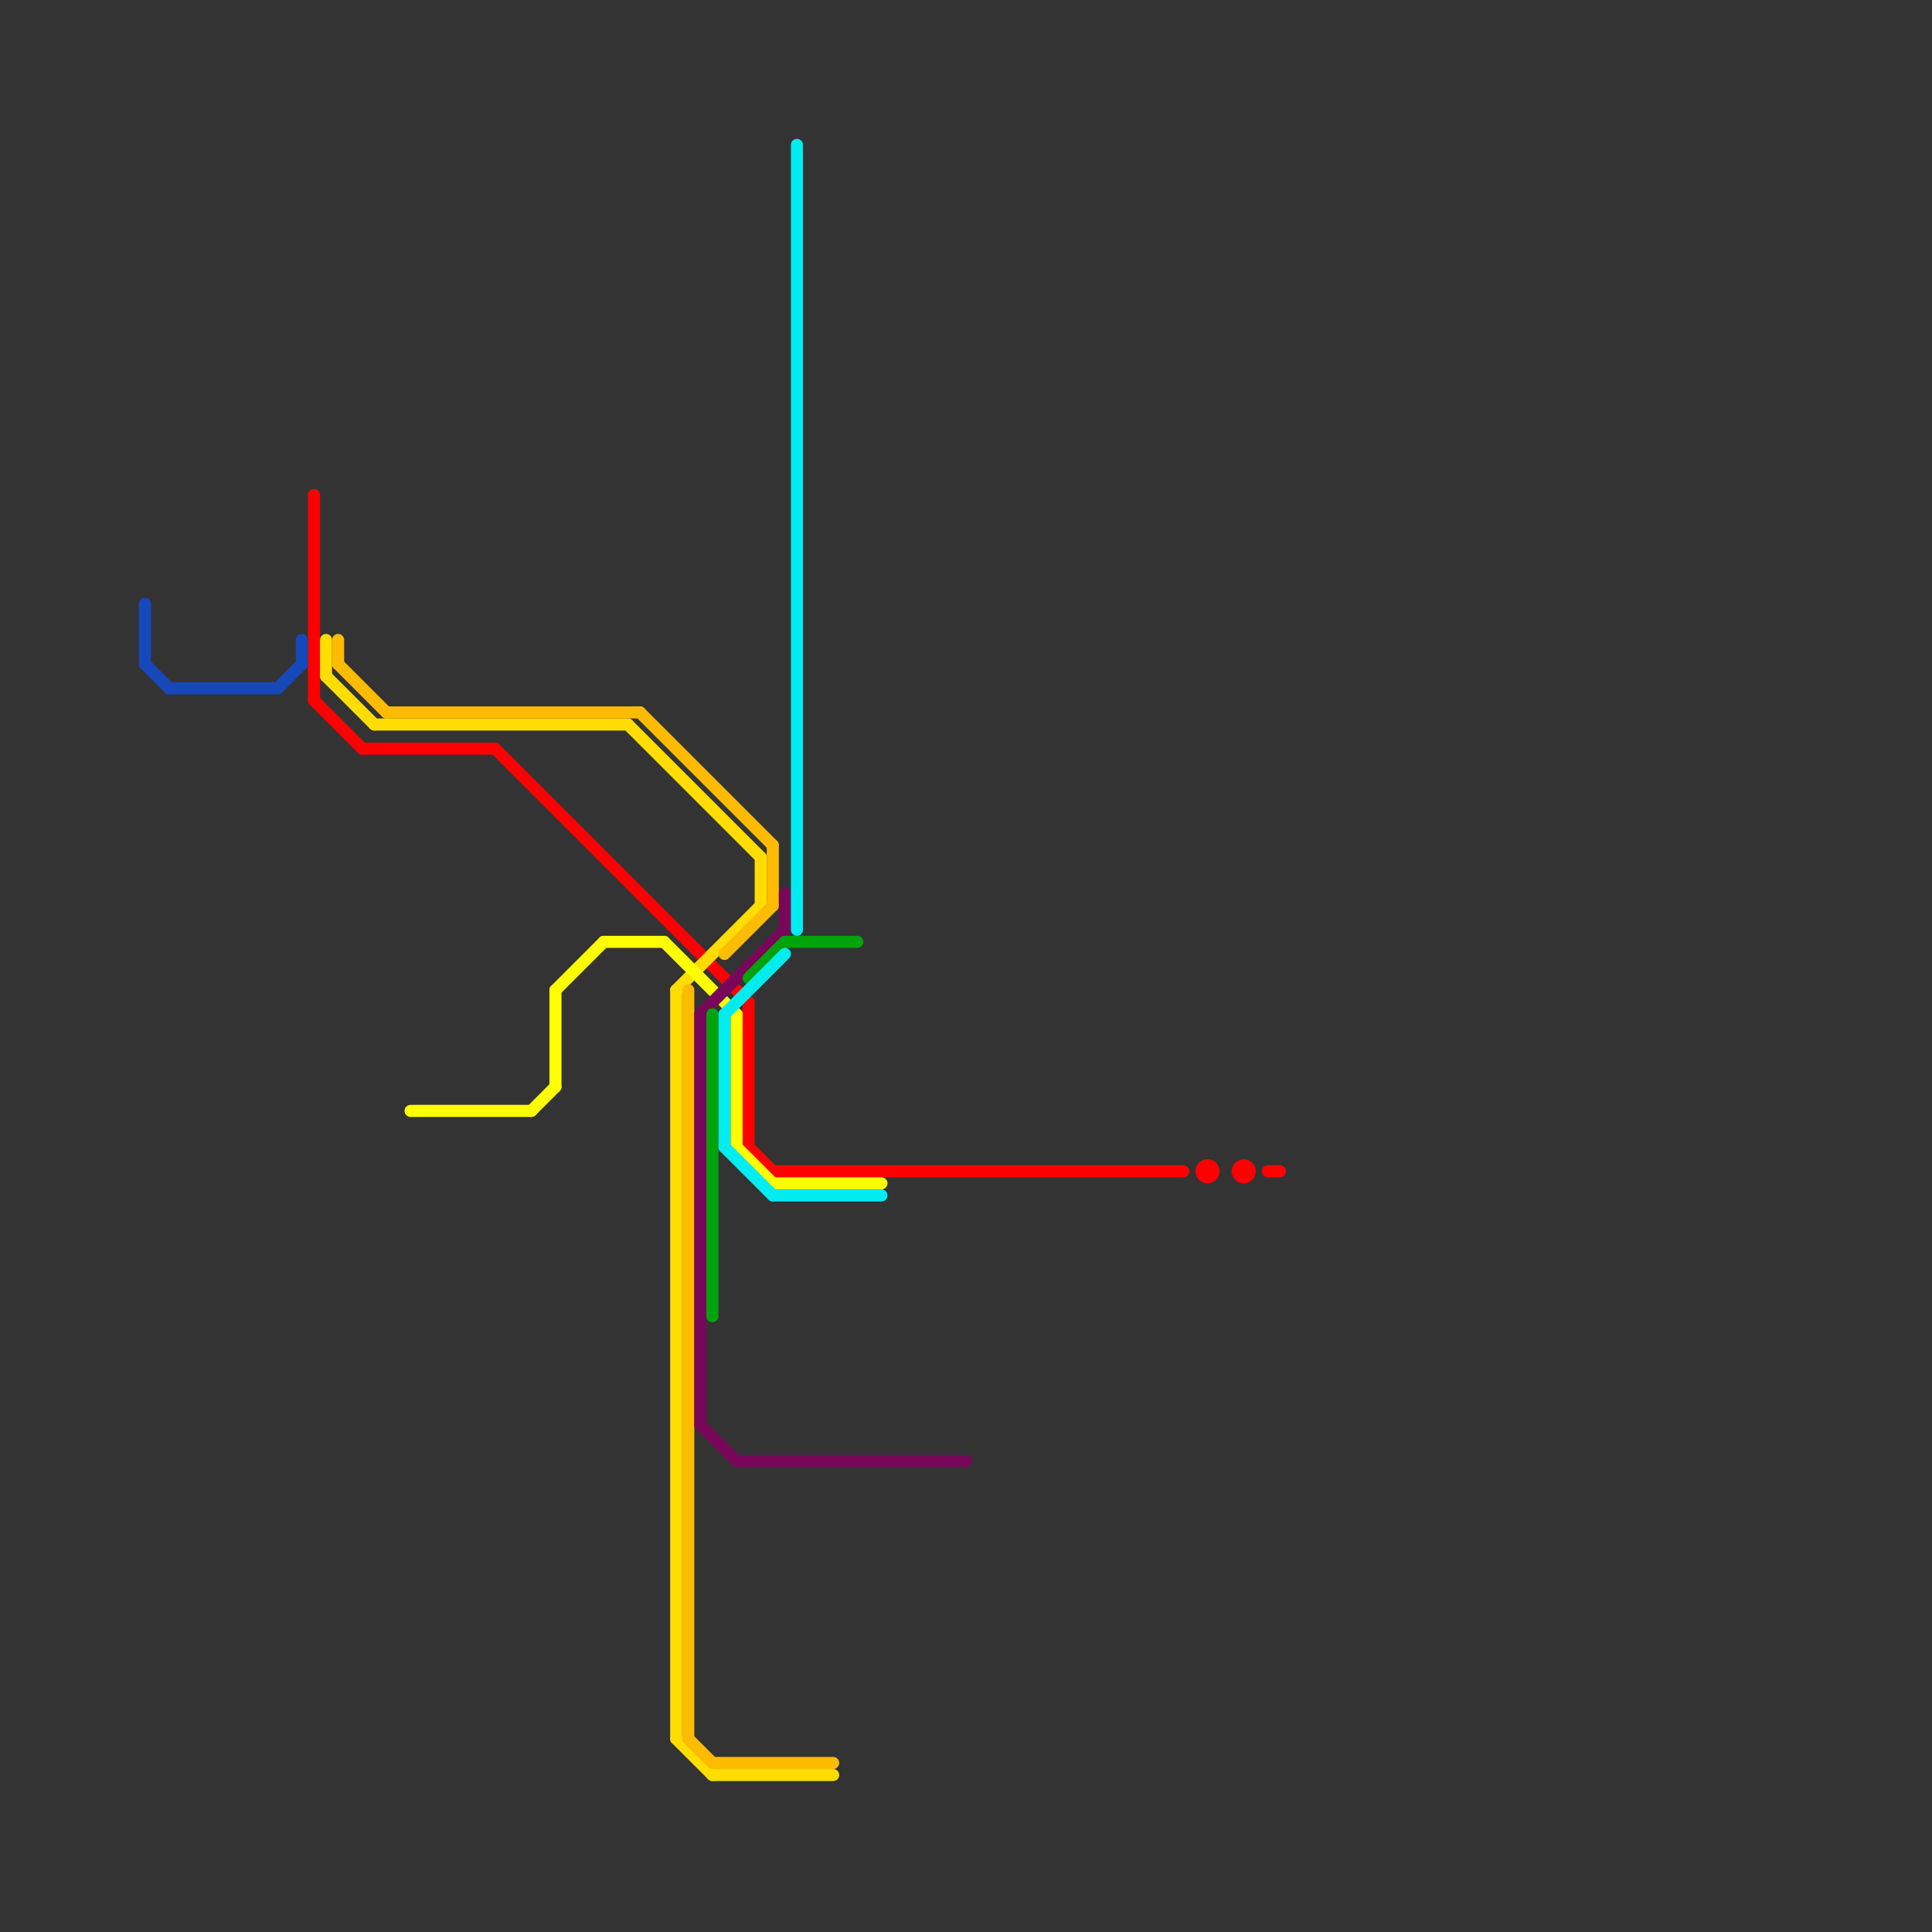 
<svg version="1.1" xmlns="http://www.w3.org/2000/svg" viewBox="0 0 160 160">
<rect x="0" y="0" width="160" height="160" fill="#333333" stroke="none"/>
<style>text { font: 1px Helvetica; font-weight: 600; white-space: pre; dominant-baseline: central; } line { stroke-width: 1; fill: none; stroke-linecap: round; stroke-linejoin: round; } .c0 { stroke: #ff0000 } .c1 { stroke: #1748ba } .c2 { stroke: #ffdd00 } .c3 { stroke: #ffbb00 } .c4 { stroke: #ffff00 } .c5 { stroke: #78075a } .c6 { stroke: #00a30b } .c7 { stroke: #00ecf0 }</style><defs><g id="wm-xf"><circle r="1.2" fill="#000"/><circle r="0.9" fill="#fff"/><circle r="0.6" fill="#000"/><circle r="0.3" fill="#fff"/></g><g id="wm"><circle r="0.6" fill="#000"/><circle r="0.3" fill="#fff"/></g></defs><line class="c0" x1="26" y1="58" x2="30" y2="62"/><line class="c0" x1="30" y1="62" x2="41" y2="62"/><line class="c0" x1="62" y1="83" x2="62" y2="95"/><line class="c0" x1="41" y1="62" x2="62" y2="83"/><line class="c0" x1="105" y1="97" x2="106" y2="97"/><line class="c0" x1="62" y1="95" x2="64" y2="97"/><line class="c0" x1="26" y1="41" x2="26" y2="58"/><line class="c0" x1="64" y1="97" x2="98" y2="97"/><circle cx="100" cy="97" r="1" fill="#ff0000" /><circle cx="103" cy="97" r="1" fill="#ff0000" /><line class="c1" x1="12" y1="55" x2="14" y2="57"/><line class="c1" x1="12" y1="50" x2="12" y2="55"/><line class="c1" x1="25" y1="53" x2="25" y2="55"/><line class="c1" x1="23" y1="57" x2="25" y2="55"/><line class="c1" x1="14" y1="57" x2="23" y2="57"/><line class="c2" x1="27" y1="56" x2="31" y2="60"/><line class="c2" x1="52" y1="60" x2="63" y2="71"/><line class="c2" x1="56" y1="144" x2="59" y2="147"/><line class="c2" x1="31" y1="60" x2="52" y2="60"/><line class="c2" x1="27" y1="53" x2="27" y2="56"/><line class="c2" x1="59" y1="147" x2="69" y2="147"/><line class="c2" x1="56" y1="82" x2="56" y2="144"/><line class="c2" x1="56" y1="82" x2="63" y2="75"/><line class="c2" x1="63" y1="71" x2="63" y2="75"/><line class="c3" x1="60" y1="79" x2="64" y2="75"/><line class="c3" x1="57" y1="82" x2="57" y2="144"/><line class="c3" x1="32" y1="59" x2="53" y2="59"/><line class="c3" x1="59" y1="146" x2="69" y2="146"/><line class="c3" x1="28" y1="53" x2="28" y2="55"/><line class="c3" x1="28" y1="55" x2="32" y2="59"/><line class="c3" x1="53" y1="59" x2="64" y2="70"/><line class="c3" x1="57" y1="144" x2="59" y2="146"/><line class="c3" x1="64" y1="70" x2="64" y2="75"/><line class="c4" x1="44" y1="92" x2="46" y2="90"/><line class="c4" x1="46" y1="82" x2="50" y2="78"/><line class="c4" x1="61" y1="84" x2="61" y2="95"/><line class="c4" x1="34" y1="92" x2="44" y2="92"/><line class="c4" x1="46" y1="82" x2="46" y2="90"/><line class="c4" x1="61" y1="95" x2="64" y2="98"/><line class="c4" x1="55" y1="78" x2="61" y2="84"/><line class="c4" x1="50" y1="78" x2="55" y2="78"/><line class="c4" x1="64" y1="98" x2="73" y2="98"/><line class="c5" x1="58" y1="84" x2="58" y2="118"/><line class="c5" x1="58" y1="84" x2="65" y2="77"/><line class="c5" x1="65" y1="74" x2="65" y2="77"/><line class="c5" x1="58" y1="118" x2="61" y2="121"/><line class="c5" x1="61" y1="121" x2="80" y2="121"/><line class="c6" x1="65" y1="78" x2="71" y2="78"/><line class="c6" x1="59" y1="84" x2="59" y2="109"/><line class="c6" x1="62" y1="81" x2="65" y2="78"/><line class="c7" x1="60" y1="95" x2="64" y2="99"/><line class="c7" x1="60" y1="84" x2="65" y2="79"/><line class="c7" x1="60" y1="84" x2="60" y2="95"/><line class="c7" x1="64" y1="99" x2="73" y2="99"/><line class="c7" x1="66" y1="12" x2="66" y2="77"/>
</svg>
